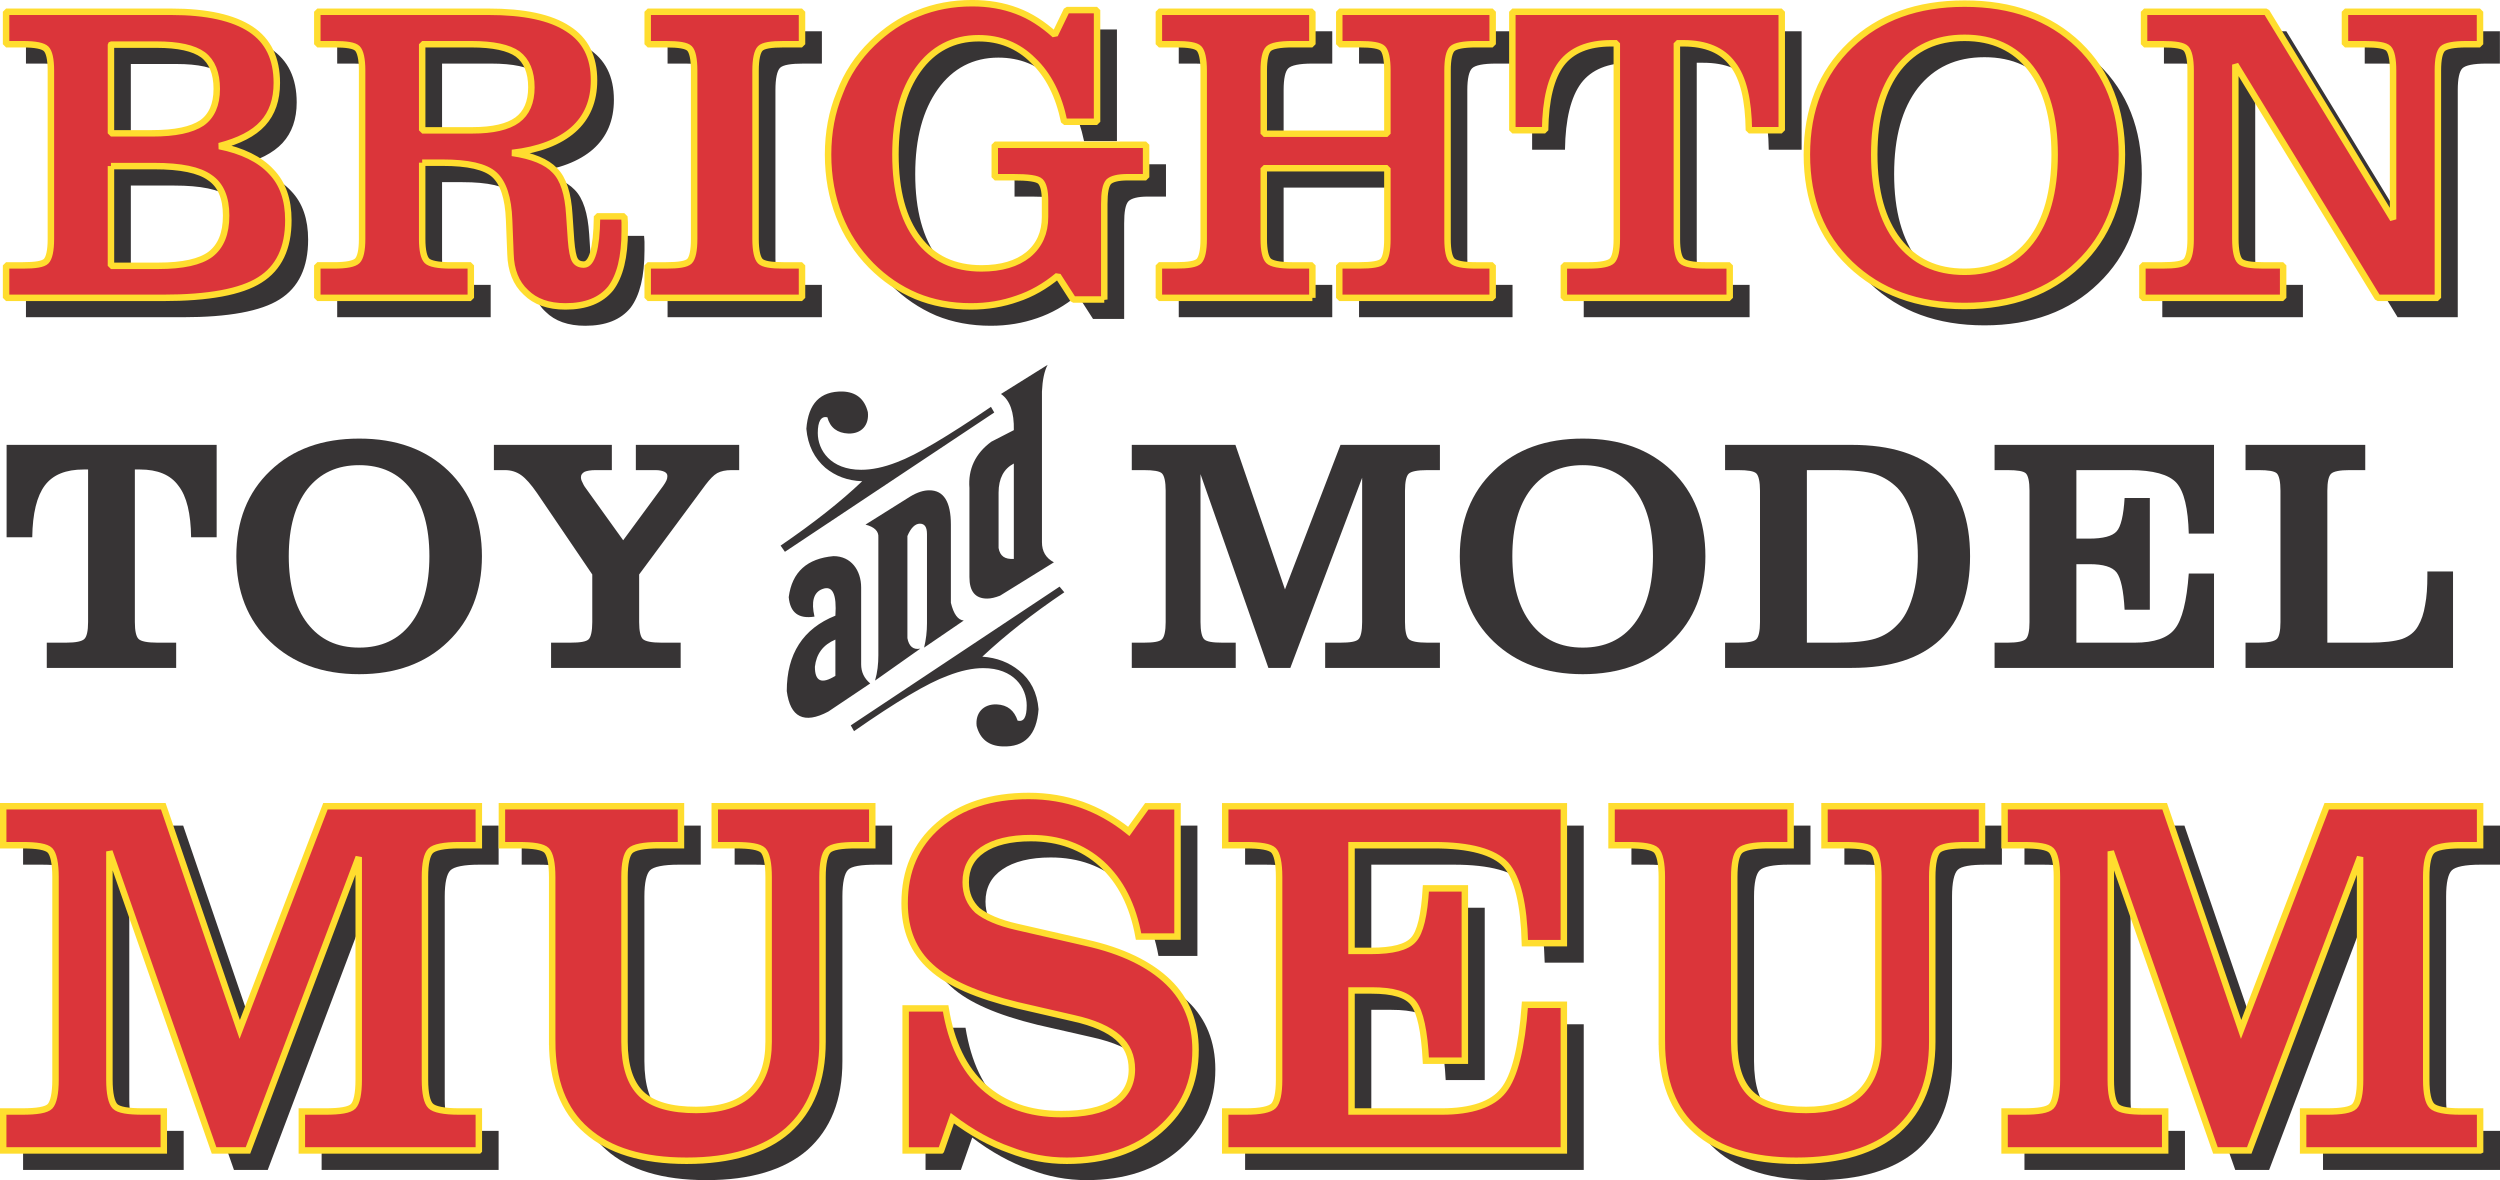 <?xml version="1.0"?>
<svg xmlns="http://www.w3.org/2000/svg" width="244.657" height="115.493" viewBox="0 0 24267 11455" xmlns:xlink="http://www.w3.org/1999/xlink">
 <defs>
  <style type="text/css">
   <![CDATA[
    .str0 {stroke:#FFDD2F;stroke-width:62.707}
    .str1 {stroke:#FFDD2F;stroke-width:62.707;stroke-linejoin:bevel}
    .fil0 {fill:#373435;fill-rule:nonzero}
    .fil1 {fill:#DB353A;fill-rule:nonzero}
    .fil2 {fill:#DB353A;fill-rule:nonzero}
   ]]>
  </style>
 </defs>
 <g id="Layer_x0020_1">
  <g id="_745484864">
   <path id="MUSEUM_x0020_BLACK" class="fil0" d="M4840 11356l0 -379 -189 0c-149,0 -244,-20 -279,-54 -35,-35 -55,-120 -55,-254l0 -1967c0,-135 20,-220 55,-254 35,-35 130,-55 279,-55l189 0 0 -379 -1489 0 -831 2167 -742 -2167 -1554 0 0 379 179 0c150,0 239,15 274,50 35,34 55,124 55,259l0 1967c0,134 -20,224 -55,259 -35,34 -124,49 -274,49l-179 0 0 379 1559 0 0 -379 -200 0c-149,0 -239,-15 -273,-49 -35,-35 -55,-125 -55,-259l0 -2216 1016 2903 328 0 1076 -2849 0 2162c0,134 -20,224 -55,259 -35,34 -124,49 -274,49l-224 0 0 379 1718 0zm712 -1056c0,379 110,667 334,862 219,194 543,293 971,293 428,0 757,-99 981,-293 224,-200 339,-483 339,-862l0 -1598c0,-135 20,-225 55,-259 34,-35 124,-50 274,-50l154 0 0 -379 -1529 0 0 379 194 0c150,0 239,15 274,50 35,34 55,124 55,259l0 1598c0,219 -60,384 -179,498 -115,110 -289,164 -523,164 -244,0 -423,-49 -533,-154 -110,-104 -164,-274 -164,-508l0 -1598c0,-135 20,-220 54,-254 35,-35 130,-55 279,-55l214 0 0 -379 -1738 0 0 379 160 0c149,0 239,15 274,50 35,34 54,124 54,259l0 1598zm3775 1056l110 -314c184,140 373,244 558,309 179,70 363,104 552,104 369,0 673,-99 902,-298 234,-204 348,-458 348,-777 0,-269 -89,-488 -264,-658 -179,-174 -443,-303 -801,-383l-673 -154c-174,-40 -299,-95 -378,-160 -75,-69 -115,-159 -115,-274 0,-134 55,-239 165,-313 109,-75 269,-115 468,-115 274,0 503,85 687,249 184,169 304,403 359,707l378 0 0 -1265 -299 0 -174 244c-150,-119 -304,-204 -458,-259 -160,-54 -329,-84 -513,-84 -364,0 -658,94 -877,284 -219,189 -328,443 -328,757 0,259 84,468 259,622 169,154 448,274 836,369l543 124c199,45 344,110 433,189 90,80 135,180 135,309 0,139 -60,249 -175,324 -119,74 -288,109 -512,109 -309,0 -558,-89 -752,-264 -195,-174 -314,-428 -369,-762l-388 0 0 1380 343 0zm6046 0l0 -1414 -379 0c-29,418 -99,697 -209,831 -104,135 -309,204 -597,204l-877 0 0 -1175 194 0c210,0 344,40 409,125 64,84 104,269 119,557l379 0 0 -1673 -379 0c-15,259 -55,428 -119,498 -65,75 -204,110 -414,110l-189 0 0 -1026 802 0c349,0 583,65 697,189 115,130 174,384 184,762l379 0 0 -1330 -3287 0 0 379 194 0c150,0 239,15 274,50 35,34 55,119 55,259l0 1967c0,134 -20,219 -55,254 -35,34 -124,54 -274,54l-194 0 0 379 3287 0zm951 -1056c0,379 110,667 334,862 219,194 543,293 971,293 428,0 757,-99 981,-293 224,-200 338,-483 338,-862l0 -1598c0,-135 20,-225 55,-259 35,-35 125,-50 274,-50l155 0 0 -379 -1529 0 0 379 194 0c149,0 239,15 274,50 35,34 55,124 55,259l0 1598c0,219 -60,384 -180,498 -114,110 -289,164 -523,164 -244,0 -423,-49 -532,-154 -110,-104 -165,-274 -165,-508l0 -1598c0,-135 20,-220 55,-254 35,-35 129,-55 279,-55l214 0 0 -379 -1738 0 0 379 159 0c150,0 239,15 274,50 35,34 55,124 55,259l0 1598zm7943 1056l0 -379 -189 0c-150,0 -244,-20 -279,-54 -35,-35 -55,-120 -55,-254l0 -1967c0,-135 20,-220 55,-254 35,-35 129,-55 279,-55l189 0 0 -379 -1489 0 -832 2167 -742 -2167 -1553 0 0 379 179 0c149,0 239,15 274,50 35,34 55,124 55,259l0 1967c0,134 -20,224 -55,259 -35,34 -125,49 -274,49l-179 0 0 379 1558 0 0 -379 -199 0c-149,0 -239,-15 -274,-49 -35,-35 -55,-125 -55,-259l0 -2216 1016 2903 329 0 1076 -2849 0 2162c0,134 -20,224 -55,259 -35,34 -125,49 -274,49l-224 0 0 379 1718 0z"/>
   <path id="BRIGHTON_x0020_BLACK" class="fil0" d="M1270 621l443 0c211,0 360,33 451,100 87,66 132,178 132,331 0,153 -49,264 -145,331 -99,66 -256,99 -484,99l-397 0 0 -861zm0 1180l422 0c257,0 435,37 538,111 103,71 157,195 157,369 0,174 -49,298 -153,376 -99,75 -269,112 -505,112l-459 0 0 -968zm505 1278c443,0 757,-58 939,-173 186,-116 277,-311 277,-580 0,-198 -53,-356 -165,-472 -112,-120 -282,-202 -505,-248 190,-50 331,-120 422,-219 91,-99 137,-232 137,-393 0,-236 -83,-410 -253,-522 -169,-111 -426,-169 -774,-169l-1601 0 0 314 161 0c124,0 199,17 228,46 29,29 45,99 45,211l0 1634c0,112 -16,187 -45,215 -29,29 -104,42 -228,42l-161 0 0 314 1523 0zm2516 -2462l476 0c215,0 364,33 451,95 87,67 132,174 132,323 0,145 -45,253 -136,319 -91,66 -236,99 -435,99l-488 0 0 -836zm0 1151l198 0c245,0 414,37 501,115 87,79 137,224 145,443l12 327c5,157 54,286 149,373 91,91 220,136 385,136 199,0 344,-58 439,-174 91,-120 136,-306 136,-558 0,-38 0,-67 0,-83 0,-21 -4,-41 -4,-58l-264 0c0,4 0,8 0,12 -5,302 -50,456 -129,456 -41,0 -70,-17 -87,-46 -16,-29 -29,-91 -37,-190l-16 -249c-13,-202 -58,-347 -141,-430 -79,-83 -215,-141 -414,-170 261,-29 459,-107 592,-223 136,-120 203,-281 203,-480 0,-228 -83,-393 -253,-501 -170,-112 -426,-165 -774,-165l-1659 0 0 314 161 0c124,0 199,13 228,41 29,29 45,104 45,216l0 1634c0,112 -16,182 -45,211 -29,29 -104,46 -228,46l-161 0 0 314 1490 0 0 -314 -195 0c-124,0 -203,-17 -232,-46 -29,-29 -45,-99 -45,-211l0 -740zm3687 1311l0 -314 -178 0c-124,0 -199,-13 -228,-42 -29,-28 -45,-103 -45,-215l0 -1634c0,-112 16,-187 45,-216 29,-28 104,-41 228,-41l178 0 0 -314 -1498 0 0 314 178 0c124,0 199,13 228,41 28,29 45,104 45,216l0 1634c0,112 -17,187 -45,215 -29,29 -104,42 -228,42l-178 0 0 314 1498 0zm2934 17l0 -927c0,-112 12,-182 41,-215 29,-29 91,-46 187,-46l178 0 0 -314 -1470 0 0 314 174 0c153,0 240,13 269,42 29,29 46,91 46,186l0 157c0,153 -54,277 -166,368 -107,87 -260,133 -451,133 -265,0 -472,-95 -616,-290 -145,-190 -220,-463 -220,-815 0,-348 75,-621 220,-824 144,-202 343,-306 587,-306 207,0 385,71 530,215 149,141 248,340 302,596l319 0 0 -1084 -294 0 -116 240c-116,-103 -236,-182 -368,-232 -133,-49 -278,-74 -435,-74 -190,0 -364,33 -530,99 -161,62 -306,162 -438,290 -141,136 -248,298 -319,484 -74,182 -112,381 -112,596 0,215 38,414 108,596 70,182 174,339 310,480 129,128 274,227 439,298 161,66 339,99 530,99 161,0 310,-25 451,-74 136,-46 269,-120 393,-224l149 232 302 0zm2020 -17l0 -314 -195 0c-124,0 -203,-17 -232,-46 -29,-29 -45,-99 -45,-211l0 -687 1200 0 0 687c0,112 -17,187 -46,215 -29,29 -103,42 -227,42l-195 0 0 314 1490 0 0 -314 -161 0c-125,0 -203,-17 -232,-46 -29,-29 -46,-99 -46,-211l0 -1634c0,-112 17,-182 46,-211 29,-29 107,-46 232,-46l161 0 0 -314 -1490 0 0 314 195 0c124,0 198,13 227,41 29,29 46,104 46,216l0 612 -1200 0 0 -612c0,-112 16,-182 45,-211 29,-29 108,-46 232,-46l195 0 0 -314 -1490 0 0 314 161 0c124,0 199,13 228,41 29,29 45,104 45,216l0 1634c0,112 -16,187 -45,215 -29,29 -104,42 -228,42l-161 0 0 314 1490 0zm2954 -571c0,112 -16,182 -45,211 -29,29 -104,46 -228,46l-240 0 0 314 1610 0 0 -314 -236 0c-124,0 -203,-17 -232,-46 -29,-29 -45,-99 -45,-211l0 -1899 62 0c219,0 381,66 480,203 103,132 153,347 157,641l319 0 0 -1150 -2616 0 0 1150 319 0c4,-298 58,-513 157,-646 100,-132 261,-198 484,-198l54 0 0 1899zm2731 -1655c158,-199 369,-298 646,-298 273,0 488,99 641,298 154,199 232,476 232,836 0,360 -78,641 -232,840 -153,199 -368,298 -641,298 -277,0 -488,-99 -646,-302 -153,-199 -231,-476 -231,-836 0,-360 78,-637 231,-836zm-463 1899c281,269 650,406 1109,406 455,0 828,-137 1105,-406 281,-269 422,-624 422,-1063 0,-439 -141,-795 -418,-1064 -281,-269 -650,-401 -1109,-401 -459,0 -828,132 -1109,401 -281,269 -422,625 -422,1064 0,439 141,794 422,1063zm5703 -1878c0,-112 16,-182 45,-211 29,-29 108,-46 232,-46l132 0 0 -314 -1312 0 0 314 195 0c124,0 199,13 227,41 29,29 46,104 46,216l0 1444 -1229 -2015 -1188 0 0 314 178 0c124,0 199,13 228,41 29,29 45,104 45,216l0 1634c0,112 -16,187 -45,215 -29,29 -104,42 -228,42l-194 0 0 314 1365 0 0 -314 -190 0c-124,0 -199,-13 -228,-42 -29,-28 -45,-103 -45,-215l0 -1692 1382 2263 584 0 0 -2205z"/>
   <path id="TOY" class="fil0" d="M855 6038c0,87 -13,142 -36,164 -23,23 -81,36 -177,36l-188 0 0 245 1256 0 0 -245 -184 0c-97,0 -158,-13 -181,-36 -23,-22 -36,-77 -36,-164l0 -1481 49 0c171,0 297,51 374,158 81,103 120,271 123,500l248 0 0 -897 -2039 0 0 897 249 0c3,-232 45,-400 122,-503 78,-104 203,-155 378,-155l42 0 0 1481zm2129 -1291c123,-155 287,-232 503,-232 213,0 381,77 500,232 120,155 181,371 181,652 0,281 -61,500 -181,655 -119,155 -287,232 -500,232 -216,0 -380,-77 -503,-235 -119,-155 -181,-371 -181,-652 0,-281 62,-497 181,-652zm-361 1481c219,210 506,316 864,316 355,0 646,-106 862,-316 219,-210 329,-487 329,-829 0,-342 -110,-620 -326,-829 -219,-210 -507,-313 -865,-313 -358,0 -645,103 -864,313 -220,209 -329,487 -329,829 0,342 109,619 329,829zm3581 -652l645 -871c42,-55 78,-93 113,-113 36,-19 81,-29 139,-29l74 0 0 -245 -1003 0 0 245 190 0c39,0 68,7 87,16 20,10 29,23 29,42 0,16 -3,29 -9,42 -7,16 -17,32 -33,55l-387 526 -364 -507c-17,-22 -26,-42 -33,-58 -9,-16 -13,-32 -13,-48 0,-23 13,-39 36,-52 22,-9 58,-16 106,-16l158 0 0 -245 -1145 0 0 245 107 0c58,0 112,16 158,49 45,32 96,90 154,174l536 790 0 462c0,87 -13,145 -35,167 -23,23 -81,33 -178,33l-187 0 0 245 1258 0 0 -245 -187 0c-97,0 -158,-13 -181,-36 -22,-22 -35,-77 -35,-164l0 -462z"/>
   <path id="MODEL" class="fil0" d="M13977 6483l0 -245 -123 0c-97,0 -158,-13 -181,-36 -22,-22 -35,-77 -35,-164l0 -1275c0,-87 13,-142 35,-164 23,-23 84,-36 181,-36l123 0 0 -245 -965 0 -539 1403 -481 -1403 -1006 0 0 245 116 0c97,0 155,10 177,32 23,23 36,81 36,168l0 1275c0,87 -13,145 -36,167 -22,23 -80,33 -177,33l-116 0 0 245 1009 0 0 -245 -129 0c-96,0 -154,-10 -177,-33 -23,-22 -36,-80 -36,-167l0 -1436 659 1881 213 0 697 -1846 0 1401c0,87 -13,145 -36,167 -23,23 -81,33 -177,33l-146 0 0 245 1114 0zm884 -1736c122,-155 287,-232 503,-232 213,0 381,77 500,232 119,155 181,371 181,652 0,281 -62,500 -181,655 -119,155 -287,232 -500,232 -216,0 -381,-77 -503,-235 -120,-155 -181,-371 -181,-652 0,-281 61,-497 181,-652zm-362 1481c220,210 507,316 865,316 355,0 645,-106 861,-316 220,-210 329,-487 329,-829 0,-342 -109,-620 -325,-829 -220,-210 -507,-313 -865,-313 -358,0 -645,103 -865,313 -219,209 -329,487 -329,829 0,342 110,619 329,829zm3475 255c378,0 661,-90 858,-274 194,-184 291,-455 291,-810 0,-355 -97,-623 -291,-807 -193,-184 -480,-274 -858,-274l-1229 0 0 245 126 0c96,0 154,10 177,32 23,23 36,81 36,168l0 1275c0,87 -13,145 -36,167 -23,23 -81,33 -177,33l-126 0 0 245 1229 0zm-435 -1920l283 0c168,0 297,13 381,39 84,29 155,74 216,135 62,65 110,155 146,271 35,117 51,246 51,391 0,145 -16,277 -51,393 -36,120 -84,210 -146,271 -61,65 -132,110 -216,136 -84,26 -213,39 -381,39l-283 0 0 -1675zm3952 1920l0 -916 -245 0c-20,271 -65,451 -136,538 -68,88 -200,133 -387,133l-568 0 0 -762 126 0c135,0 223,26 265,81 41,55 67,174 77,361l245 0 0 -1084 -245 0c-10,168 -36,278 -77,323 -42,48 -133,71 -268,71l-123 0 0 -665 520 0c225,0 377,42 451,123 75,84 113,248 120,493l245 0 0 -861 -2130 0 0 245 126 0c97,0 155,10 178,32 22,23 35,78 35,168l0 1275c0,87 -13,142 -35,164 -23,23 -81,36 -178,36l-126 0 0 245 2130 0zm306 -1920l126 0c97,0 155,10 178,32 22,23 35,81 35,168l0 1275c0,87 -13,142 -35,164 -23,23 -81,36 -178,36l-126 0 0 245 2014 0 0 -936 -249 0 0 39c0,113 -6,206 -22,287 -13,81 -36,149 -68,203 -32,58 -84,100 -155,126 -71,23 -177,36 -323,36l-403 0 0 -1475c0,-87 13,-142 36,-164 22,-23 83,-36 180,-36l152 0 0 -245 -1162 0 0 245z"/>
   <path id="AND" class="fil0" d="M8401 5092c88,23 130,65 125,125l0 1143c0,84 -9,167 -32,246l439 -310c-69,14 -111,-24 -125,-102l0 -991c33,-79 75,-120 121,-120 46,0 69,32 69,102l0 865c0,79 -9,158 -28,236l385 -263c-56,-5 -98,-61 -125,-172l0 -759c0,-222 -70,-333 -209,-333 -55,0 -115,18 -185,60l-435 273zm-495 893c-33,-143 -10,-236 78,-268 98,-37 139,51 125,259 -314,125 -472,371 -472,732 33,254 167,324 403,199l407 -273c-60,-51 -88,-112 -88,-186l0 -745c0,-167 -97,-305 -268,-305 -255,23 -403,152 -435,398 14,152 97,213 250,189l0 0zm203 575c-134,83 -199,55 -199,-88 14,-125 79,-213 199,-264l0 352zm1607 -2736c88,60 129,180 125,351l-218 112c-157,115 -227,268 -213,449l0 865c0,139 56,209 172,209 37,0 78,-10 125,-28l523 -324c-79,-42 -116,-107 -116,-195l0 -1463c5,-111 23,-199 55,-259l-453 283zm125 1601c-88,5 -134,-27 -148,-106l0 -537c0,-139 51,-232 148,-283l0 926zm-1810 -1375c27,102 97,153 203,158 130,4 204,-83 190,-208 -32,-130 -116,-195 -245,-200 -218,-4 -333,116 -352,362 14,162 79,287 185,379 97,79 213,125 357,130 -209,199 -473,407 -792,625l42 60 2032 -1352 -32 -55c-422,287 -723,467 -912,537 -130,51 -246,74 -348,74 -296,0 -421,-190 -421,-357 0,-116 33,-166 93,-153zm1847 2945c-33,-98 -97,-153 -204,-158 -130,-4 -208,84 -194,209 32,125 115,194 250,199 217,9 333,-111 351,-361 -13,-162 -78,-287 -189,-375 -98,-79 -213,-125 -357,-135 222,-208 486,-416 796,-625l-46 -55 -2027 1347 32 56c412,-288 717,-468 907,-537 130,-51 246,-75 347,-75 297,0 422,190 422,362 0,115 -28,162 -88,148l0 0z"/>
   <path id="MUSEUM_x0020_RED" class="fil1 str0" d="M4648 11167l0 -378 -189 0c-150,0 -245,-20 -279,-55 -35,-35 -55,-119 -55,-254l0 -1967c0,-134 20,-219 55,-254 34,-35 129,-55 279,-55l189 0 0 -378 -1489 0 -832 2166 -742 -2166 -1554 0 0 378 180 0c149,0 239,15 274,50 34,35 54,125 54,259l0 1967c0,135 -20,224 -54,259 -35,35 -125,50 -274,50l-180 0 0 378 1559 0 0 -378 -199 0c-150,0 -239,-15 -274,-50 -35,-35 -55,-124 -55,-259l0 -2216 1016 2903 329 0 1075 -2848 0 2161c0,135 -19,224 -54,259 -35,35 -125,50 -274,50l-224 0 0 378 1718 0zm712 -1055c0,378 109,667 334,861 219,194 542,294 971,294 428,0 757,-100 981,-294 224,-199 338,-483 338,-861l0 -1599c0,-134 20,-224 55,-259 35,-35 125,-50 274,-50l154 0 0 -378 -1529 0 0 378 195 0c149,0 239,15 274,50 34,35 54,125 54,259l0 1599c0,219 -59,383 -179,498 -114,109 -289,164 -523,164 -244,0 -423,-50 -533,-154 -109,-105 -164,-274 -164,-508l0 -1599c0,-134 20,-219 55,-254 35,-35 129,-55 279,-55l214 0 0 -378 -1738 0 0 378 159 0c150,0 239,15 274,50 35,35 55,125 55,259l0 1599zm3775 1055l109 -313c184,139 374,244 558,308 179,70 363,105 553,105 368,0 672,-100 901,-299 234,-204 349,-458 349,-777 0,-269 -90,-488 -264,-657 -180,-174 -443,-304 -802,-384l-672 -154c-175,-40 -299,-95 -379,-159 -74,-70 -114,-160 -114,-274 0,-135 54,-239 164,-314 110,-75 269,-114 468,-114 274,0 503,84 687,249 185,169 304,403 359,707l378 0 0 -1265 -298 0 -175 244c-149,-120 -304,-204 -458,-259 -159,-55 -329,-85 -513,-85 -363,0 -657,95 -876,284 -219,189 -329,443 -329,757 0,259 85,468 259,622 169,155 448,274 837,369l542 125c200,44 344,109 434,189 89,79 134,179 134,308 0,140 -60,250 -174,324 -120,75 -289,110 -513,110 -309,0 -558,-90 -752,-264 -194,-174 -314,-428 -369,-762l-388 0 0 1379 344 0zm6045 0l0 -1414 -378 0c-30,418 -100,697 -209,832 -105,134 -309,204 -598,204l-876 0 0 -1175 194 0c209,0 343,39 408,124 65,85 105,269 120,558l378 0 0 -1673 -378 0c-15,259 -55,428 -120,498 -65,74 -204,109 -413,109l-189 0 0 -1026 801 0c349,0 583,65 698,190 114,129 174,383 184,761l378 0 0 -1329 -3287 0 0 378 195 0c149,0 239,15 274,50 34,35 54,120 54,259l0 1967c0,135 -20,219 -54,254 -35,35 -125,55 -274,55l-195 0 0 378 3287 0zm951 -1055c0,378 110,667 334,861 219,194 543,294 971,294 428,0 757,-100 981,-294 224,-199 339,-483 339,-861l0 -1599c0,-134 20,-224 55,-259 35,-35 124,-50 274,-50l154 0 0 -378 -1529 0 0 378 194 0c150,0 239,15 274,50 35,35 55,125 55,259l0 1599c0,219 -60,383 -179,498 -115,109 -289,164 -523,164 -244,0 -424,-50 -533,-154 -110,-105 -164,-274 -164,-508l0 -1599c0,-134 19,-219 54,-254 35,-35 130,-55 279,-55l214 0 0 -378 -1738 0 0 378 160 0c149,0 239,15 274,50 34,35 54,125 54,259l0 1599zm7943 1055l0 -378 -189 0c-149,0 -244,-20 -279,-55 -35,-35 -55,-119 -55,-254l0 -1967c0,-134 20,-219 55,-254 35,-35 130,-55 279,-55l189 0 0 -378 -1489 0 -831 2166 -742 -2166 -1554 0 0 378 179 0c150,0 239,15 274,50 35,35 55,125 55,259l0 1967c0,135 -20,224 -55,259 -35,35 -124,50 -274,50l-179 0 0 378 1559 0 0 -378 -200 0c-149,0 -239,-15 -273,-50 -35,-35 -55,-124 -55,-259l0 -2216 1016 2903 328 0 1076 -2848 0 2161c0,135 -20,224 -55,259 -35,35 -124,50 -274,50l-224 0 0 378 1718 0z"/>
   <path id="BRIGHTON_x0020_RED" class="fil2 str1" d="M23664 685c0,-112 16,-182 45,-211 29,-29 108,-45 232,-45l132 0 0 -315 -1311 0 0 315 194 0c124,0 199,12 228,41 29,29 45,103 45,215l0 1444 -1229 -2015 -1188 0 0 315 178 0c125,0 199,12 228,41 29,29 46,103 46,215l0 1635c0,111 -17,186 -46,215 -29,29 -103,41 -228,41l-194 0 0 315 1366 0 0 -315 -191 0c-124,0 -198,-12 -227,-41 -29,-29 -46,-104 -46,-215l0 -1693 1382 2264 584 0 0 -2206zm-5239 -21c157,-198 368,-297 645,-297 273,0 489,99 642,297 153,199 232,476 232,836 0,360 -79,642 -232,841 -153,198 -369,297 -642,297 -277,0 -488,-99 -645,-302 -153,-198 -232,-476 -232,-836 0,-360 79,-637 232,-836zm-464 1900c282,269 650,406 1109,406 456,0 828,-137 1105,-406 282,-269 422,-625 422,-1064 0,-438 -140,-794 -418,-1063 -281,-269 -649,-402 -1109,-402 -459,0 -827,133 -1109,402 -281,269 -422,625 -422,1063 0,439 141,795 422,1064zm-2267 -244c0,112 -17,182 -46,211 -29,29 -104,45 -228,45l-240 0 0 315 1610 0 0 -315 -236 0c-124,0 -202,-16 -231,-45 -29,-29 -46,-99 -46,-211l0 -1900 62 0c219,0 381,67 480,203 104,132 153,348 157,641l319 0 0 -1150 -2615 0 0 1150 318 0c4,-297 58,-513 157,-645 100,-132 261,-199 485,-199l54 0 0 1900zm-2955 571l0 -315 -195 0c-124,0 -202,-16 -231,-45 -29,-29 -46,-100 -46,-211l0 -687 1200 0 0 687c0,111 -16,186 -45,215 -29,29 -104,41 -228,41l-194 0 0 315 1489 0 0 -315 -161 0c-124,0 -203,-16 -232,-45 -29,-29 -45,-100 -45,-211l0 -1635c0,-112 16,-182 45,-211 29,-29 108,-45 232,-45l161 0 0 -315 -1489 0 0 315 194 0c124,0 199,12 228,41 29,29 45,103 45,215l0 613 -1200 0 0 -613c0,-112 17,-182 46,-211 29,-29 107,-45 231,-45l195 0 0 -315 -1490 0 0 315 161 0c125,0 199,12 228,41 29,29 46,103 46,215l0 1635c0,111 -17,186 -46,215 -29,29 -103,41 -228,41l-161 0 0 315 1490 0zm-2020 16l0 -927c0,-111 13,-182 42,-215 29,-29 91,-45 186,-45l178 0 0 -315 -1469 0 0 315 174 0c153,0 240,12 269,41 29,29 45,91 45,186l0 158c0,153 -54,277 -165,368 -108,87 -261,132 -451,132 -265,0 -472,-95 -617,-289 -145,-191 -219,-464 -219,-816 0,-347 74,-620 219,-823 145,-203 343,-306 588,-306 206,0 384,70 529,215 149,141 249,339 302,596l319 0 0 -1084 -294 0 -116 240c-116,-104 -236,-183 -368,-232 -132,-50 -277,-75 -434,-75 -191,0 -365,33 -530,100 -162,62 -306,161 -439,289 -141,137 -248,298 -318,485 -75,182 -112,380 -112,595 0,216 37,414 107,596 71,182 174,340 311,480 128,129 273,228 438,298 162,67 340,100 530,100 161,0 310,-25 451,-75 137,-45 269,-120 393,-223l149 231 302 0zm-2934 -16l0 -315 -178 0c-124,0 -198,-12 -227,-41 -29,-29 -46,-104 -46,-215l0 -1635c0,-112 17,-186 46,-215 29,-29 103,-41 227,-41l178 0 0 -315 -1498 0 0 315 178 0c124,0 199,12 228,41 29,29 45,103 45,215l0 1635c0,111 -16,186 -45,215 -29,29 -104,41 -228,41l-178 0 0 315 1498 0zm-3687 -2462l476 0c215,0 364,33 451,95 87,66 133,174 133,323 0,144 -46,252 -137,318 -91,66 -236,100 -434,100l-489 0 0 -836zm0 1150l199 0c244,0 414,37 501,116 87,79 136,223 144,443l13 327c4,157 54,285 149,372 91,91 219,137 385,137 198,0 343,-58 438,-174 91,-120 137,-306 137,-559l0 -83c0,-20 -4,-41 -4,-58l-265 0 0 13c-4,302 -50,455 -128,455 -42,0 -71,-16 -87,-45 -17,-29 -29,-92 -37,-191l-17 -248c-12,-203 -58,-348 -141,-430 -78,-83 -215,-141 -414,-170 261,-29 460,-108 592,-224 137,-120 203,-281 203,-480 0,-227 -83,-393 -252,-500 -170,-112 -427,-166 -774,-166l-1660 0 0 315 162 0c124,0 198,12 227,41 29,29 46,103 46,215l0 1635c0,111 -17,182 -46,211 -29,29 -103,45 -227,45l-162 0 0 315 1490 0 0 -315 -195 0c-124,0 -202,-16 -231,-45 -29,-29 -46,-100 -46,-211l0 -741zm-3021 -1146l443 0c211,0 360,33 451,99 87,66 133,178 133,331 0,153 -50,265 -145,331 -100,66 -257,100 -484,100l-398 0 0 -861zm0 1179l422 0c257,0 435,37 538,112 104,70 158,194 158,368 0,174 -50,298 -153,377 -100,74 -269,111 -505,111l-460 0 0 -968zm505 1279c443,0 757,-58 940,-174 186,-116 277,-310 277,-579 0,-199 -54,-356 -166,-472 -111,-120 -281,-203 -505,-248 191,-50 332,-120 423,-220 91,-99 136,-231 136,-393 0,-236 -83,-409 -252,-521 -170,-112 -427,-170 -774,-170l-1602 0 0 315 162 0c124,0 198,16 227,45 29,29 46,99 46,211l0 1635c0,112 -17,186 -46,215 -29,29 -103,41 -227,41l-162 0 0 315 1523 0z"/>
  </g>
 </g>
</svg>
